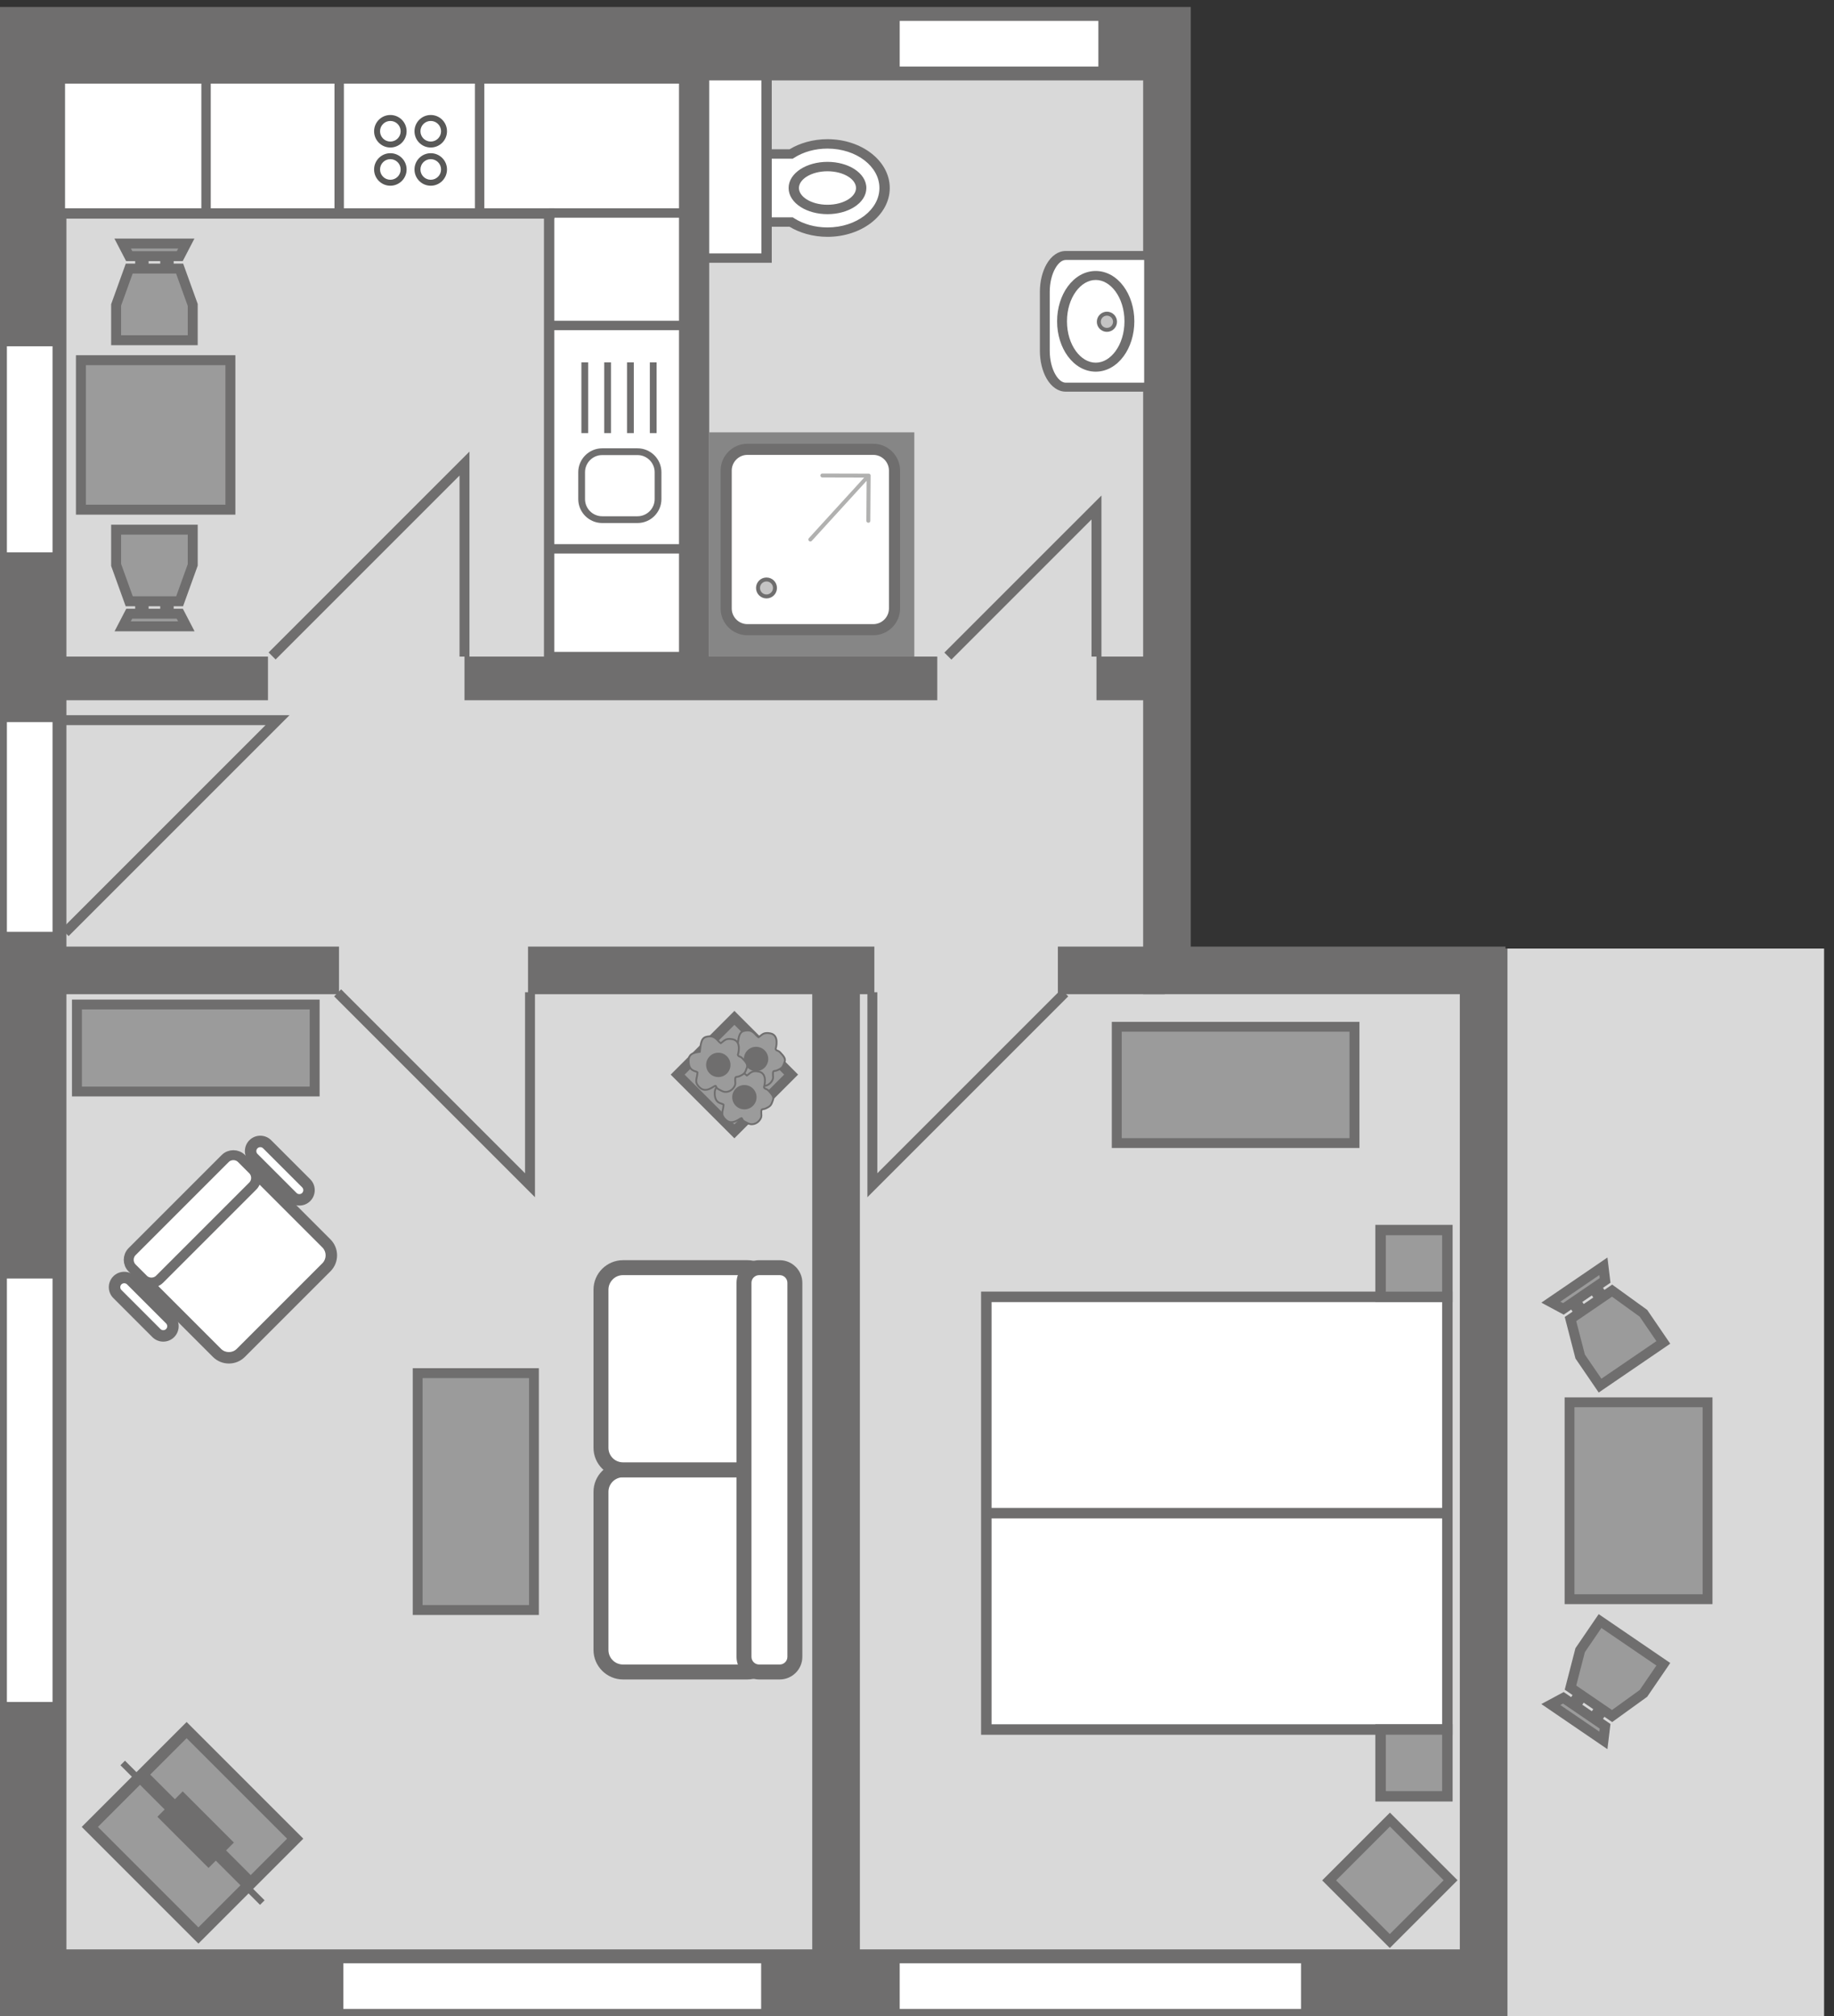 <?xml version="1.0" encoding="utf-8"?>
<!-- Generator: Adobe Illustrator 16.0.0, SVG Export Plug-In . SVG Version: 6.00 Build 0)  -->
<!DOCTYPE svg PUBLIC "-//W3C//DTD SVG 1.1//EN" "http://www.w3.org/Graphics/SVG/1.1/DTD/svg11.dtd">
<svg version="1.1" id="Ebene_1" xmlns="http://www.w3.org/2000/svg" xmlns:xlink="http://www.w3.org/1999/xlink" x="0px" y="0px"
	 width="262px" height="288px" viewBox="0 0 262 288" enable-background="new 0 0 262 288" xml:space="preserve">
<rect x="0" y="0" width="262" height="288" fill="#333333" stroke="none"/>
<g>
	<polygon fill-rule="evenodd" clip-rule="evenodd" fill="#D9D9D9" points="169.827,135.507 169.827,1.284 -0.716,1.284 
		-0.716,135.507 -0.716,148.031 -0.716,288.681 212.177,288.681 215.067,288.681 260.584,288.681 260.584,135.507 215.067,135.507 
		212.177,135.507 169.827,135.507 	"/>
	<path fill-rule="evenodd" clip-rule="evenodd" fill="#FFFFFF" d="M118.211,20.555c-1.974,0-3.783,0.542-5.194,1.442h-3.688v9.722
		h3.687c1.412,0.901,3.222,1.442,5.195,1.442c4.506,0,8.159-2.822,8.159-6.303C126.37,23.377,122.717,20.555,118.211,20.555
		L118.211,20.555z"/>
	<path fill="#6F6E6E" d="M118.211,21.227c-0.9,0-1.758,0.119-2.546,0.338c-0.815,0.227-1.567,0.561-2.224,0.981l-0.193,0.123h-3.181
		v8.378h3.18l0.193,0.124c0.658,0.42,1.41,0.754,2.225,0.98c0.789,0.219,1.646,0.339,2.547,0.339c2.074,0,3.945-0.645,5.293-1.686
		c1.314-1.015,2.127-2.411,2.127-3.946s-0.813-2.93-2.127-3.945C122.156,21.871,120.285,21.227,118.211,21.227L118.211,21.227z
		 M115.237,20.284c0.936-0.259,1.937-0.401,2.974-0.401c2.432,0,4.641,0.767,6.245,2.006c1.638,1.266,2.652,3.022,2.652,4.969
		c0,1.947-1.014,3.703-2.652,4.969c-1.604,1.239-3.813,2.006-6.245,2.006c-1.037,0-2.039-0.142-2.974-0.401
		c-0.891-0.247-1.715-0.601-2.446-1.041h-4.2V21.325h4.201C113.522,20.885,114.346,20.531,115.237,20.284L115.237,20.284z"/>
	<path fill-rule="evenodd" clip-rule="evenodd" fill="#FFFFFF" d="M118.211,23.794c-2.66,0-4.815,1.372-4.815,3.064
		s2.156,3.064,4.815,3.064c2.659,0,4.815-1.372,4.815-3.064S120.87,23.794,118.211,23.794L118.211,23.794z"/>
	<path fill="#6F6E6E" d="M118.211,24.466c-1.178,0-2.232,0.296-2.984,0.774c-0.675,0.43-1.093,1.003-1.093,1.618
		s0.418,1.188,1.093,1.618c0.751,0.478,1.806,0.774,2.984,0.774c1.178,0,2.232-0.296,2.984-0.774
		c0.675-0.43,1.093-1.003,1.093-1.618s-0.418-1.188-1.093-1.618C120.443,24.762,119.389,24.466,118.211,24.466L118.211,24.466z
		 M114.385,24.143c0.991-0.63,2.345-1.021,3.826-1.021s2.834,0.391,3.826,1.021c1.067,0.679,1.728,1.638,1.728,2.715
		s-0.66,2.036-1.728,2.715c-0.991,0.631-2.345,1.021-3.826,1.021s-2.835-0.39-3.826-1.021c-1.067-0.679-1.728-1.638-1.728-2.715
		S113.318,24.822,114.385,24.143L114.385,24.143z"/>
	<polygon fill-rule="evenodd" clip-rule="evenodd" fill="#FFFFFF" points="109.511,9.535 109.511,36.867 100.142,36.867 
		100.142,9.535 109.511,9.535 	"/>
	<path fill="#6F6E6E" d="M110.249,9.535v28.004H99.404V8.863h10.845V9.535L110.249,9.535z M108.773,36.195V10.207h-7.893v25.988
		H108.773L108.773,36.195z"/>
	
		<path fill-rule="evenodd" clip-rule="evenodd" fill="#6F6E6E" stroke="#6F6E6E" stroke-width="0.567" stroke-miterlimit="22.926" d="
		M215.067,135.507v153.173H-0.716V1.284h170.543v134.224H215.067L215.067,135.507z M208.831,141.744h-45.24V11.205H9.205V278.76
		h199.626V141.744L208.831,141.744z"/>
	
		<polygon fill-rule="evenodd" clip-rule="evenodd" fill="#FFFFFF" stroke="#6F6E6E" stroke-width="0.567" stroke-miterlimit="22.926" points="
		157.194,2.701 157.194,9.788 128.244,9.788 128.244,2.701 157.194,2.701 	"/>
	
		<polygon fill-rule="evenodd" clip-rule="evenodd" fill="#FFFFFF" stroke="#6F6E6E" stroke-width="0.567" stroke-miterlimit="22.926" points="
		7.788,49.183 7.788,79.186 0.701,79.186 0.701,49.183 7.788,49.183 	"/>
	
		<polygon fill-rule="evenodd" clip-rule="evenodd" fill="#FFFFFF" stroke="#6F6E6E" stroke-width="0.567" stroke-miterlimit="22.926" points="
		7.788,102.873 7.788,133.402 0.701,133.402 0.701,102.873 7.788,102.873 	"/>
	
		<polygon fill-rule="evenodd" clip-rule="evenodd" fill="#FFFFFF" stroke="#6F6E6E" stroke-width="0.567" stroke-miterlimit="22.926" points="
		7.788,182.354 7.788,243.413 0.701,243.413 0.701,182.354 7.788,182.354 	"/>
	
		<polygon fill-rule="evenodd" clip-rule="evenodd" fill="#FFFFFF" stroke="#6F6E6E" stroke-width="0.567" stroke-miterlimit="22.926" points="
		109.018,280.177 109.018,287.264 48.762,287.264 48.762,280.177 109.018,280.177 	"/>
	
		<polygon fill-rule="evenodd" clip-rule="evenodd" fill="#FFFFFF" stroke="#6F6E6E" stroke-width="0.567" stroke-miterlimit="22.926" points="
		186.145,280.177 186.145,287.264 128.244,287.264 128.244,280.177 186.145,280.177 	"/>
	<polygon fill-rule="evenodd" clip-rule="evenodd" fill="#6F6E6E" points="4.513,93.793 38.282,93.793 38.282,100.029 
		4.513,100.029 4.513,93.793 	"/>
	<polygon fill-rule="evenodd" clip-rule="evenodd" fill="#6F6E6E" points="156.64,93.793 166.1,93.793 166.1,100.029 
		156.64,100.029 156.64,93.793 	"/>
	
		<polygon fill-rule="evenodd" clip-rule="evenodd" fill="#6F6E6E" stroke="#6F6E6E" stroke-width="0.567" stroke-miterlimit="22.926" points="
		151.41,135.507 166.1,135.507 166.1,141.744 151.41,141.744 151.41,135.507 	"/>
	
		<polygon fill-rule="evenodd" clip-rule="evenodd" fill="#6F6E6E" stroke="#6F6E6E" stroke-width="0.567" stroke-miterlimit="22.926" points="
		75.716,135.507 124.624,135.507 124.624,141.744 75.716,141.744 75.716,135.507 	"/>
	
		<polygon fill-rule="evenodd" clip-rule="evenodd" fill="#6F6E6E" stroke="#6F6E6E" stroke-width="0.567" stroke-miterlimit="22.926" points="
		3.325,135.507 48.148,135.507 48.148,141.744 3.325,141.744 3.325,135.507 	"/>
	
		<polygon fill-rule="evenodd" clip-rule="evenodd" fill="#6F6E6E" stroke="#6F6E6E" stroke-width="0.567" stroke-miterlimit="22.926" points="
		122.556,137.326 122.556,281.33 116.319,281.33 116.319,137.326 122.556,137.326 	"/>
	<polygon fill-rule="evenodd" clip-rule="evenodd" fill="#FFFFFF" points="206.767,185.256 140.903,185.256 140.903,247.066 
		206.767,247.066 206.767,185.256 	"/>
	<path fill="#6F6E6E" d="M206.018,186.005h-64.365v60.312h64.365V186.005L206.018,186.005z M140.903,184.507h66.612v63.309h-67.361
		v-63.309H140.903L140.903,184.507z"/>
	<polygon fill-rule="evenodd" clip-rule="evenodd" fill="#9B9B9B" points="206.767,185.256 197.225,185.256 197.225,175.714 
		206.767,175.714 206.767,185.256 	"/>
	<path fill="#6F6E6E" d="M206.767,185.998h-10.291v-11.025h11.04v11.025H206.767L206.767,185.998z M197.974,184.514h8.044v-8.058
		h-8.044V184.514L197.974,184.514z"/>
	<polygon fill-rule="evenodd" clip-rule="evenodd" fill="#9B9B9B" points="206.767,256.607 197.225,256.607 197.225,247.066 
		206.767,247.066 206.767,256.607 	"/>
	<path fill="#6F6E6E" d="M206.767,257.35h-10.291v-11.025h11.04v11.025H206.767L206.767,257.35z M197.974,255.866h8.044v-8.059
		h-8.044V255.866L197.974,255.866z"/>
	<polygon fill="#6F6E6E" points="206.767,216.91 140.903,216.91 140.903,215.412 206.767,215.412 206.767,216.91 	"/>
	<polygon fill-rule="evenodd" clip-rule="evenodd" fill="#9B9B9B" points="193.497,146.677 193.497,163.289 159.537,163.289 
		159.537,146.677 193.497,146.677 	"/>
	<path fill="#6F6E6E" d="M194.206,146.677v17.314h-35.377v-18.017h35.377V146.677L194.206,146.677z M192.788,162.588v-15.21h-32.542
		v15.21H192.788L192.788,162.588z"/>
	<polygon fill-rule="evenodd" clip-rule="evenodd" fill="#9B9B9B" points="198.563,259.933 207.229,268.598 198.542,277.283 
		189.877,268.618 198.563,259.933 	"/>
	<path fill="#6F6E6E" d="M199.064,259.439l9.158,9.158l-9.68,9.681l-9.66-9.659l9.681-9.681L199.064,259.439L199.064,259.439z
		 M206.233,268.598l-7.67-7.671l-7.692,7.691l7.671,7.671L206.233,268.598L206.233,268.598z"/>
	<path fill-rule="evenodd" clip-rule="evenodd" fill="#FFFFFF" d="M152.246,36.496h11.912v18.812h-11.912
		c-1.644,0-2.989-2.35-2.989-5.221v-8.371C149.257,38.845,150.602,36.496,152.246,36.496L152.246,36.496z"/>
	<path fill="#6F6E6E" d="M152.246,35.854h12.617v20.096h-12.617c-1.107,0-2.072-0.72-2.736-1.879
		c-0.591-1.032-0.958-2.443-0.958-3.983v-8.371c0-1.539,0.367-2.95,0.958-3.982C150.174,36.574,151.139,35.854,152.246,35.854
		L152.246,35.854z M163.452,37.137h-11.206c-0.537,0-1.066,0.455-1.486,1.188c-0.492,0.86-0.798,2.06-0.798,3.391v8.371
		c0,1.331,0.306,2.532,0.798,3.392c0.42,0.732,0.949,1.188,1.486,1.188h11.206V37.137L163.452,37.137z"/>
	<path fill-rule="evenodd" clip-rule="evenodd" fill="#FFFFFF" d="M156.531,39.352c2.658,0,4.813,2.933,4.813,6.55
		c0,3.617-2.154,6.549-4.813,6.549s-4.813-2.933-4.813-6.549C151.719,42.285,153.873,39.352,156.531,39.352L156.531,39.352z"/>
	<path fill="#6F6E6E" d="M156.531,38.71c1.578,0,2.986,0.842,3.987,2.204c0.945,1.287,1.53,3.052,1.53,4.987
		c0,1.935-0.585,3.7-1.53,4.987c-1.001,1.361-2.409,2.204-3.987,2.204s-2.986-0.842-3.987-2.204
		c-0.945-1.287-1.531-3.051-1.531-4.987c0-1.936,0.586-3.7,1.531-4.987C153.545,39.553,154.953,38.71,156.531,38.71L156.531,38.71z
		 M159.351,41.626c-0.741-1.008-1.74-1.632-2.819-1.632c-1.08,0-2.078,0.624-2.819,1.633c-0.796,1.083-1.288,2.594-1.288,4.275
		s0.492,3.192,1.288,4.275c0.741,1.008,1.739,1.633,2.819,1.633c1.079,0,2.078-0.625,2.819-1.633
		c0.796-1.083,1.288-2.594,1.288-4.275C160.639,44.221,160.146,42.709,159.351,41.626L159.351,41.626z"/>
	<path fill-rule="evenodd" clip-rule="evenodd" fill="#C5C4C4" d="M158.13,44.809c0.64,0,1.157,0.519,1.157,1.158
		c0,0.639-0.518,1.157-1.157,1.157c-0.639,0-1.157-0.518-1.157-1.157C156.973,45.328,157.491,44.809,158.13,44.809L158.13,44.809z"
		/>
	<path fill="#6F6E6E" d="M158.13,44.526c0.398,0,0.759,0.162,1.019,0.422c0.261,0.261,0.423,0.622,0.423,1.019
		s-0.162,0.758-0.423,1.019c-0.26,0.26-0.62,0.422-1.019,0.422c-0.397,0-0.758-0.162-1.019-0.422
		c-0.26-0.262-0.422-0.622-0.422-1.019c0-0.397,0.162-0.758,0.422-1.019C157.372,44.688,157.732,44.526,158.13,44.526L158.13,44.526
		z M158.748,45.349c-0.158-0.158-0.377-0.256-0.618-0.256s-0.46,0.098-0.617,0.256c-0.158,0.158-0.257,0.377-0.257,0.618
		c0,0.242,0.099,0.461,0.256,0.618c0.158,0.158,0.377,0.256,0.618,0.256s0.46-0.098,0.618-0.256
		c0.158-0.158,0.256-0.377,0.256-0.618C159.004,45.726,158.906,45.506,158.748,45.349L158.748,45.349z"/>
	<polygon fill-rule="evenodd" clip-rule="evenodd" fill="#6F6E6E" points="66.357,93.793 133.896,93.793 133.896,100.029 
		66.357,100.029 66.357,93.793 	"/>
	<polygon fill-rule="evenodd" clip-rule="evenodd" fill="#6F6E6E" points="101.314,11.205 101.314,96.912 97.736,96.912 
		97.736,11.205 101.314,11.205 	"/>
	<polygon fill-rule="evenodd" clip-rule="evenodd" fill="#FFFFFF" points="97.736,11.205 97.736,93.793 78.448,93.793 
		78.448,11.205 97.736,11.205 	"/>
	<polygon fill="#6F6E6E" points="98.474,8.863 98.474,94.465 77.709,94.465 77.709,29.017 79.186,29.017 79.186,93.122 
		96.998,93.122 96.998,8.863 98.474,8.863 	"/>
	<path fill="#6F6E6E" d="M94.489,67.456v3.846c0,0.939-0.384,1.792-1.002,2.411c-0.619,0.618-1.472,1.002-2.411,1.002h-5.055
		c-0.939,0-1.792-0.384-2.411-1.002c-0.618-0.621-1.002-1.474-1.002-2.411v-3.846c0-0.937,0.384-1.79,1.002-2.409
		c0.621-0.62,1.474-1.004,2.411-1.004h5.055c0.937,0,1.791,0.384,2.41,1.003C94.105,65.663,94.489,66.517,94.489,67.456
		L94.489,67.456z M93.522,71.302v-3.846c0-0.672-0.276-1.284-0.719-1.727c-0.442-0.444-1.054-0.719-1.727-0.719h-5.055
		c-0.673,0-1.285,0.274-1.727,0.717c-0.444,0.444-0.719,1.055-0.719,1.729v3.846c0,0.673,0.275,1.285,0.717,1.727
		c0.445,0.443,1.057,0.719,1.729,0.719h5.055c0.672,0,1.284-0.276,1.727-0.719S93.522,71.974,93.522,71.302L93.522,71.302z"/>
	<polygon fill="#6F6E6E" points="93.801,51.765 93.801,61.873 92.833,61.873 92.833,51.765 93.801,51.765 	"/>
	<polygon fill="#6F6E6E" points="90.542,51.765 90.542,61.873 89.574,61.873 89.574,51.765 90.542,51.765 	"/>
	<polygon fill="#6F6E6E" points="87.282,51.765 87.282,61.873 86.315,61.873 86.315,51.765 87.282,51.765 	"/>
	<polygon fill="#6F6E6E" points="84.023,51.765 84.023,61.873 83.056,61.873 83.056,51.765 84.023,51.765 	"/>
	<polygon fill="#6F6E6E" points="97.736,47.166 78.448,47.166 78.448,45.822 97.736,45.822 97.736,47.166 	"/>
	<polygon fill="#6F6E6E" points="97.736,79.076 78.448,79.076 78.448,77.733 97.736,77.733 97.736,79.076 	"/>
	<polygon fill-rule="evenodd" clip-rule="evenodd" fill="#9B9B9B" points="224.22,200.323 243.938,200.323 243.938,228.45 
		224.22,228.45 224.22,200.323 	"/>
	<path fill="#6F6E6E" d="M224.212,199.619h20.428v29.534h-21.123v-29.534H224.212L224.212,199.619z M243.234,201.027h-18.312v26.719
		h18.312V201.027L243.234,201.027z"/>
	<polygon fill="#6F6E6E" points="155.931,93.793 155.931,74.208 135.912,94.227 134.91,93.225 157.349,70.787 157.349,93.793 
		155.931,93.793 	"/>
	<polygon fill="#6F6E6E" points="125.333,141.744 125.333,167.604 151.606,141.33 152.608,142.332 123.915,171.025 123.915,141.744 
		125.333,141.744 	"/>
	<polygon fill="#6F6E6E" points="76.424,141.744 76.424,171.025 47.731,142.332 48.733,141.33 75.007,167.604 75.007,141.744 
		76.424,141.744 	"/>
	<polygon fill="#6F6E6E" points="65.649,93.793 65.649,67.934 39.375,94.207 38.373,93.205 67.066,64.511 67.066,93.793 
		65.649,93.793 	"/>
	<polyline fill="none" stroke="#6F6E6E" stroke-width="1.417" stroke-miterlimit="22.926" points="9.205,102.873 39.651,102.873 
		9.301,133.223 	"/>
	<path fill-rule="evenodd" clip-rule="evenodd" fill="#9B9B9B" d="M237.618,237.744l-9.04-6.173l-2.841,4.161l-1.382,5.349
		l1.288,0.88l-1,1.465l-1.306-0.892l-1.792,0.962l7.51,5.127l0.244-2.019l-1.289-0.88l1-1.465l1.289,0.88l4.478-3.235
		L237.618,237.744L237.618,237.744z M227.599,245.442l-2.543-1.735l1-1.465l2.543,1.736L227.599,245.442L227.599,245.442z"/>
	<path fill="#6F6E6E" d="M236.629,237.925l-7.859-5.366l-2.361,3.459l-1.232,4.768l5.112,3.49l3.956-2.857L236.629,237.925
		L236.629,237.925z M228.993,230.999l9.614,6.563l-3.297,4.829l-5,3.612l-1.108-0.757L229,245.544l1.067,0.729l-0.435,3.601
		l-9.442-6.446l3.195-1.716l1.066,0.728l0.202-0.297l-1.12-0.765l1.532-5.93l3.32-4.862L228.993,230.999L228.993,230.999z
		 M224.067,243.889l-0.777-0.531l-0.388,0.208l5.577,3.808l0.053-0.437L224.067,243.889L224.067,243.889z M226.045,243.526
		l1.362,0.93l0.202-0.297l-1.361-0.93L226.045,243.526L226.045,243.526z"/>
	<path fill-rule="evenodd" clip-rule="evenodd" fill="#9B9B9B" d="M237.618,191.768l-9.04,6.172l-2.841-4.161l-1.382-5.349
		l1.288-0.879l-1-1.465l-1.306,0.891l-1.792-0.962l7.51-5.127l0.244,2.02l-1.289,0.879l1,1.465l1.289-0.879l4.478,3.234
		L237.618,191.768L237.618,191.768z M227.599,184.068l-2.543,1.735l1,1.465l2.543-1.735L227.599,184.068L227.599,184.068z"/>
	<path fill="#6F6E6E" d="M238.033,192.341l-9.646,6.586l-3.32-4.863l-1.532-5.93l1.12-0.765l-0.202-0.296l-1.066,0.728l-3.195-1.716
		l9.442-6.447l0.435,3.602L229,183.968l0.202,0.296l1.108-0.756l5,3.612l3.297,4.828L238.033,192.341L238.033,192.341z
		 M228.77,196.952l7.859-5.366l-2.385-3.492l-3.956-2.858l-5.112,3.49l1.232,4.769L228.77,196.952L228.77,196.952z M224.229,185.513
		c1.437-0.976,2.869-1.959,4.304-2.938l-0.053-0.437l-5.577,3.808l0.388,0.208L224.229,185.513L224.229,185.513z M227.407,185.056
		l-1.362,0.93l0.203,0.296l1.361-0.93L227.407,185.056L227.407,185.056z"/>
	<path fill-rule="evenodd" clip-rule="evenodd" fill="#9B9B9B" d="M16.588,48.603h10.946v-5.038l-1.874-5.197H24.1v-1.773h1.581
		l0.937-1.805h-9.093l0.937,1.805h1.56v1.773h-1.56l-1.874,5.197V48.603L16.588,48.603z M20.522,36.594H23.6v1.773h-3.078V36.594
		L20.522,36.594z"/>
	<path fill="#6F6E6E" d="M17.298,47.892h9.525v-4.185l-1.67-4.629h-6.2l-1.656,4.59V47.892L17.298,47.892z M27.514,49.313H15.877
		c0-1.951,0.003-3.902,0-5.854c0.701-1.933,1.396-3.868,2.092-5.802h1.342l0-0.352h-1.292l-1.675-3.227l11.433,0l-1.675,3.226
		l-1.292,0l0,0.352h1.355c0.693,1.921,1.389,3.842,2.079,5.764c0.003,1.964,0,3.929,0,5.892H27.514L27.514,49.313z M23.621,35.884
		h1.637l0.199-0.384h-6.753l0.2,0.384H23.621L23.621,35.884z M22.89,37.305h-1.657v0.352h1.657V37.305L22.89,37.305z"/>
	<path fill-rule="evenodd" clip-rule="evenodd" fill="#9B9B9B" d="M16.588,75.66h10.946v5.039l-1.874,5.196H24.1v1.774h1.581
		l0.937,1.805h-9.093l0.937-1.805h1.56v-1.774h-1.56l-1.874-5.196V75.66L16.588,75.66z M20.522,87.669H23.6v-1.774h-3.078V87.669
		L20.522,87.669z"/>
	<path fill="#6F6E6E" d="M16.608,74.95h11.637c0,1.951,0.002,3.903,0,5.854l-2.093,5.802H24.81l0,0.352h1.311l1.675,3.226H16.364
		l1.675-3.226h1.272l0-0.352h-1.356c-0.692-1.921-1.383-3.844-2.079-5.764c0.003-1.964,0-3.928,0-5.892H16.608L16.608,74.95z
		 M26.824,76.371h-9.525v4.184l1.669,4.629h6.2l1.656-4.591V76.371L26.824,76.371z M24.079,88.379h-5.194l-0.199,0.384h6.753
		l-0.199-0.384H24.079L24.079,88.379z M21.232,86.958h1.657v-0.352h-1.657V86.958L21.232,86.958z"/>
	<polygon fill-rule="evenodd" clip-rule="evenodd" fill="#9B9B9B" points="32.914,72.809 11.559,72.809 11.559,51.454 
		32.914,51.454 32.914,72.809 	"/>
	<path fill="#6F6E6E" d="M32.894,73.52H10.849V50.744h22.776V73.52H32.894L32.894,73.52z M12.27,72.098h19.934V52.165H12.27V72.098
		L12.27,72.098z"/>
	<path fill-rule="evenodd" clip-rule="evenodd" fill="#FFFFFF" d="M109.919,235.704v-22.593c0-1.729-1.415-3.144-3.144-3.144H88.996
		c-1.729,0-3.143,1.414-3.143,3.144v22.593c0,1.729,1.415,3.143,3.143,3.143h17.779
		C108.504,238.847,109.919,237.433,109.919,235.704L109.919,235.704z"/>
	<path fill="#6F6E6E" d="M108.852,235.704v-22.593c0-0.57-0.234-1.089-0.61-1.466s-0.896-0.61-1.466-0.61H88.996
		c-0.57,0-1.089,0.233-1.465,0.61s-0.61,0.896-0.61,1.466v22.593c0,0.572,0.232,1.092,0.606,1.465l0.004,0.005
		c0.374,0.373,0.893,0.605,1.465,0.605h17.779c0.57,0,1.089-0.233,1.466-0.61C108.618,236.793,108.852,236.273,108.852,235.704
		L108.852,235.704z M110.986,213.111v22.593c0,1.158-0.474,2.212-1.236,2.974c-0.762,0.763-1.815,1.236-2.975,1.236H88.996
		c-1.154,0-2.206-0.474-2.97-1.236l-0.004-0.004c-0.762-0.764-1.236-1.816-1.236-2.97v-22.593c0-1.159,0.474-2.213,1.236-2.975
		c0.762-0.763,1.815-1.236,2.974-1.236h17.779c1.159,0,2.213,0.474,2.975,1.236C110.512,210.898,110.986,211.952,110.986,213.111
		L110.986,213.111z"/>
	<path fill-rule="evenodd" clip-rule="evenodd" fill="#FFFFFF" d="M109.919,184.232v22.593c0,1.729-1.415,3.143-3.144,3.143H88.996
		c-1.729,0-3.143-1.414-3.143-3.143v-22.593c0-1.729,1.415-3.144,3.143-3.144h17.779
		C108.504,181.089,109.919,182.503,109.919,184.232L109.919,184.232z"/>
	<path fill="#6F6E6E" d="M110.986,184.232v22.593c0,1.158-0.474,2.212-1.236,2.974c-0.762,0.763-1.815,1.236-2.975,1.236H88.996
		c-1.154,0-2.207-0.475-2.97-1.236l-0.004-0.004c-0.762-0.764-1.236-1.816-1.236-2.97v-22.593c0-1.159,0.474-2.212,1.236-2.975
		c0.766-0.761,1.819-1.236,2.974-1.236h17.779c1.159,0,2.213,0.475,2.975,1.236C110.512,182.021,110.986,183.073,110.986,184.232
		L110.986,184.232z M108.852,206.825v-22.593c0-0.57-0.234-1.089-0.61-1.466c-0.376-0.376-0.896-0.61-1.466-0.61H88.996
		c-0.573,0-1.092,0.232-1.465,0.606v0.004c-0.376,0.377-0.61,0.896-0.61,1.466v22.593c0,0.572,0.232,1.091,0.606,1.465l0.004,0.004
		c0.374,0.374,0.893,0.606,1.465,0.606h17.779c0.57,0,1.089-0.234,1.466-0.61C108.618,207.913,108.852,207.395,108.852,206.825
		L108.852,206.825z"/>
	<path fill-rule="evenodd" clip-rule="evenodd" fill="#FFFFFF" d="M106.284,236.686V183.25c0-1.188,0.973-2.161,2.161-2.161h2.946
		c1.189,0,2.162,0.973,2.162,2.161v53.436c0,1.188-0.973,2.161-2.162,2.161h-2.946C107.257,238.847,106.284,237.874,106.284,236.686
		L106.284,236.686z"/>
	<path fill="#6F6E6E" d="M105.217,236.686V183.25c0-0.885,0.364-1.691,0.95-2.278c0.582-0.586,1.39-0.949,2.278-0.949h2.946
		c0.886,0,1.693,0.362,2.277,0.947h0.004c0.584,0.584,0.948,1.393,0.948,2.28v53.436c0,0.889-0.363,1.696-0.948,2.281
		c-0.584,0.584-1.392,0.947-2.281,0.947h-2.946c-0.889,0-1.696-0.363-2.28-0.947C105.581,238.382,105.217,237.574,105.217,236.686
		L105.217,236.686z M107.352,183.25v53.436c0,0.3,0.124,0.573,0.322,0.772c0.198,0.198,0.472,0.321,0.771,0.321h2.946
		c0.3,0,0.574-0.123,0.772-0.321c0.199-0.199,0.322-0.473,0.322-0.772V183.25c0-0.299-0.124-0.573-0.322-0.771
		c-0.196-0.198-0.47-0.322-0.772-0.322h-2.946c-0.299,0-0.573,0.124-0.771,0.322h-0.004
		C107.474,182.675,107.352,182.948,107.352,183.25L107.352,183.25z"/>
	<polygon fill-rule="evenodd" clip-rule="evenodd" fill="#9B9B9B" points="76.279,229.995 59.666,229.995 59.666,196.159 
		76.279,196.159 76.279,229.995 	"/>
	<path fill="#6F6E6E" d="M76.279,230.704H58.964V195.45H76.98v35.254H76.279L76.279,230.704z M60.368,229.286h15.21v-32.419h-15.21
		V229.286L60.368,229.286z"/>
	<polygon fill-rule="evenodd" clip-rule="evenodd" fill="#9B9B9B" points="104.909,161.618 96.805,153.514 104.915,145.403 
		113.019,153.508 104.909,161.618 	"/>
	<path fill="#6F6E6E" d="M104.408,162.111l-8.597-8.598l9.104-9.104l9.099,9.099l-9.104,9.104L104.408,162.111L104.408,162.111z
		 M97.799,153.514l7.11,7.109l7.116-7.115l-7.11-7.109L97.799,153.514L97.799,153.514z"/>
	
		<path fill-rule="evenodd" clip-rule="evenodd" fill="#9B9B9B" stroke="#6F6E6E" stroke-width="0.26" stroke-miterlimit="22.926" d="
		M108.359,148.181c-0.521-0.346-0.792-1.25-2.101-0.903c-0.775,0.205-0.763,1.231-0.893,2.132c-0.893,0.13-1.598,0.267-1.596,1.308
		c0.004,1.6,1.126,1.38,1.267,1.639c-0.045,0.966-0.553,1.361,0.362,2.188c0.893,0.808,2.004-0.282,2.189-0.282
		c0.179,0.027,0.019,0.295,0.538,0.538c0.21,0.099,0.524,0.307,0.798,0.334c0.687,0.068,1.204-0.405,1.404-0.804
		c0.196-0.389,0.079-0.482,0.094-0.987c0.015-0.515,0.164-0.243,0.654-0.47c0.731-0.337,0.764-0.492,1.028-1.229
		c0.17-0.477-0.3-0.921-0.668-1.321c-0.261-0.284-0.574-0.203-0.63-0.488c0-0.001,0.626-1.965-0.768-2.221
		C109.022,147.426,108.875,147.839,108.359,148.181L108.359,148.181z"/>
	<path fill-rule="evenodd" clip-rule="evenodd" fill="#6F6E6E" d="M109.75,151.278c0,0.96-0.779,1.739-1.74,1.739
		c-0.96,0-1.739-0.779-1.739-1.739c0-0.961,0.779-1.74,1.739-1.74C108.972,149.538,109.75,150.317,109.75,151.278L109.75,151.278z"
		/>
	
		<path fill-rule="evenodd" clip-rule="evenodd" fill="#9B9B9B" stroke="#6F6E6E" stroke-width="0.26" stroke-miterlimit="22.926" d="
		M106.691,153.642c-0.521-0.346-0.793-1.25-2.101-0.903c-0.775,0.205-0.763,1.231-0.893,2.132c-0.893,0.129-1.598,0.267-1.596,1.308
		c0.004,1.599,1.126,1.38,1.267,1.639c-0.045,0.966-0.553,1.361,0.362,2.188c0.893,0.808,2.004-0.282,2.188-0.282
		c0.179,0.027,0.019,0.295,0.538,0.538c0.21,0.098,0.525,0.307,0.799,0.334c0.686,0.068,1.204-0.406,1.404-0.805
		c0.196-0.389,0.079-0.481,0.094-0.986c0.015-0.515,0.164-0.243,0.654-0.47c0.731-0.338,0.764-0.492,1.028-1.23
		c0.17-0.477-0.3-0.92-0.668-1.32c-0.261-0.285-0.574-0.203-0.629-0.488c0-0.001,0.626-1.965-0.768-2.221
		C107.354,152.887,107.207,153.3,106.691,153.642L106.691,153.642z"/>
	<path fill-rule="evenodd" clip-rule="evenodd" fill="#6F6E6E" d="M108.082,156.738c0,0.961-0.779,1.739-1.74,1.739
		c-0.96,0-1.739-0.778-1.739-1.739c0-0.96,0.779-1.739,1.739-1.739C107.303,154.999,108.082,155.778,108.082,156.738
		L108.082,156.738z"/>
	
		<path fill-rule="evenodd" clip-rule="evenodd" fill="#9B9B9B" stroke="#6F6E6E" stroke-width="0.26" stroke-miterlimit="22.926" d="
		M102.964,149.026c-0.521-0.346-0.793-1.25-2.101-0.904c-0.775,0.206-0.763,1.232-0.894,2.133c-0.893,0.129-1.598,0.267-1.595,1.307
		c0.004,1.6,1.126,1.381,1.267,1.64c-0.045,0.966-0.553,1.36,0.362,2.188c0.893,0.807,2.003-0.283,2.188-0.282
		c0.179,0.027,0.019,0.295,0.538,0.537c0.21,0.099,0.524,0.307,0.799,0.334c0.686,0.069,1.204-0.405,1.404-0.804
		c0.195-0.389,0.079-0.481,0.094-0.986c0.015-0.516,0.164-0.244,0.654-0.47c0.731-0.338,0.765-0.492,1.028-1.23
		c0.17-0.477-0.3-0.92-0.668-1.321c-0.261-0.284-0.574-0.202-0.629-0.488c0,0,0.626-1.965-0.768-2.221
		C103.626,148.271,103.479,148.685,102.964,149.026L102.964,149.026z"/>
	<path fill-rule="evenodd" clip-rule="evenodd" fill="#6F6E6E" d="M104.355,152.123c0,0.961-0.779,1.739-1.74,1.739
		s-1.739-0.778-1.739-1.739s0.779-1.739,1.739-1.739S104.355,151.162,104.355,152.123L104.355,152.123z"/>
	<path fill-rule="evenodd" clip-rule="evenodd" fill="#FFFFFF" d="M21.37,180.234l12.233-12.232c0.936-0.937,2.468-0.937,3.404,0
		l9.627,9.626c0.936,0.937,0.936,2.468,0,3.404L34.4,193.265c-0.936,0.937-2.467,0.937-3.403,0l-9.627-9.627
		C20.434,182.702,20.434,181.171,21.37,180.234L21.37,180.234z"/>
	<path fill="#6F6E6E" d="M20.792,179.656l12.233-12.232c0.627-0.627,1.454-0.941,2.279-0.941c0.826,0,1.652,0.314,2.28,0.941
		l9.627,9.627c0.627,0.627,0.941,1.454,0.941,2.279s-0.314,1.652-0.941,2.279l-12.233,12.233c-0.627,0.627-1.455,0.941-2.28,0.941
		c-0.826,0-1.652-0.314-2.279-0.941l-9.627-9.627c-0.627-0.628-0.941-1.454-0.941-2.279
		C19.851,181.11,20.165,180.284,20.792,179.656L20.792,179.656z M34.181,168.579l-12.232,12.232
		c-0.308,0.309-0.463,0.717-0.463,1.125s0.155,0.815,0.463,1.124l9.626,9.626c0.308,0.309,0.716,0.463,1.124,0.463
		c0.408,0,0.816-0.154,1.124-0.463l12.233-12.232c0.308-0.309,0.462-0.716,0.462-1.124s-0.154-0.816-0.462-1.124l-9.626-9.627
		c-0.308-0.308-0.716-0.463-1.125-0.463C34.897,168.116,34.489,168.271,34.181,168.579L34.181,168.579z"/>
	
		<path fill-rule="evenodd" clip-rule="evenodd" fill="#FFFFFF" stroke="#6F6E6E" stroke-width="1.417" stroke-miterlimit="22.926" d="
		M22.807,182.733l13.296-13.296c0.644-0.644,0.644-1.696,0-2.34l-1.595-1.596c-0.644-0.644-1.697-0.644-2.34,0l-13.296,13.296
		c-0.644,0.644-0.644,1.696,0,2.341l1.595,1.595C21.11,183.378,22.163,183.378,22.807,182.733L22.807,182.733z"/>
	<path fill-rule="evenodd" clip-rule="evenodd" fill="#FFFFFF" d="M24.303,190.435L24.303,190.435c0.539-0.539,0.539-1.419,0-1.958
		l-5.578-5.577c-0.539-0.539-1.419-0.539-1.958,0l0,0c-0.539,0.538-0.539,1.418,0,1.957l5.578,5.578
		C22.884,190.973,23.765,190.973,24.303,190.435L24.303,190.435z"/>
	<path fill="#6F6E6E" d="M23.726,189.856c0.109-0.109,0.164-0.255,0.164-0.401c0-0.146-0.055-0.291-0.164-0.4l-5.578-5.578
		c-0.109-0.109-0.255-0.164-0.401-0.164c-0.146,0-0.292,0.055-0.401,0.164s-0.164,0.255-0.164,0.401c0,0.146,0.055,0.291,0.164,0.4
		l5.578,5.578c0.109,0.109,0.255,0.164,0.401,0.164C23.47,190.021,23.616,189.966,23.726,189.856L23.726,189.856z M25.524,189.455
		c0,0.563-0.215,1.128-0.644,1.557c-0.429,0.429-0.993,0.644-1.557,0.644s-1.127-0.215-1.556-0.644l-5.578-5.578
		c-0.429-0.429-0.644-0.992-0.644-1.556s0.215-1.128,0.644-1.557s0.993-0.644,1.556-0.644c0.563,0,1.128,0.215,1.557,0.644
		l5.578,5.578C25.31,188.328,25.524,188.893,25.524,189.455L25.524,189.455z"/>
	<path fill-rule="evenodd" clip-rule="evenodd" fill="#FFFFFF" d="M43.742,170.995L43.742,170.995c0.539-0.538,0.539-1.419,0-1.957
		l-5.578-5.578c-0.539-0.539-1.418-0.539-1.957,0l0,0c-0.539,0.538-0.539,1.419,0,1.957l5.578,5.578
		C42.323,171.534,43.204,171.534,43.742,170.995L43.742,170.995z"/>
	<path fill="#6F6E6E" d="M43.165,170.417c0.109-0.109,0.165-0.255,0.165-0.4s-0.055-0.292-0.165-0.401l-5.578-5.578
		c-0.109-0.109-0.255-0.164-0.401-0.164s-0.292,0.055-0.401,0.164s-0.165,0.256-0.165,0.401s0.055,0.292,0.165,0.401l5.578,5.577
		c0.11,0.11,0.255,0.165,0.401,0.165C42.909,170.582,43.055,170.527,43.165,170.417L43.165,170.417z M44.963,170.017
		c0,0.563-0.214,1.127-0.644,1.557c-0.429,0.429-0.993,0.644-1.557,0.644c-0.563,0-1.127-0.215-1.556-0.644l-5.578-5.578
		c-0.429-0.429-0.643-0.993-0.643-1.557s0.214-1.128,0.643-1.557c0.429-0.429,0.993-0.644,1.557-0.644s1.127,0.215,1.556,0.644
		l5.578,5.578C44.749,168.889,44.963,169.453,44.963,170.017L44.963,170.017z"/>
	<polygon fill-rule="evenodd" clip-rule="evenodd" fill="#FFFFFF" points="91.882,30.493 9.293,30.493 9.293,11.205 91.882,11.205 
		91.882,30.493 	"/>
	<polygon fill="#6F6E6E" points="79.186,31.231 7.861,31.231 7.861,10.467 98.474,10.467 98.474,11.943 9.205,11.943 9.205,29.755 
		79.186,29.755 79.186,31.231 	"/>
	<polygon fill="#6F6E6E" points="97.736,31.099 78.448,31.099 78.448,29.755 97.736,29.755 97.736,31.099 	"/>
	<path fill="#585857" d="M63.857,24.208c0,0.639-0.26,1.22-0.68,1.641c-0.422,0.421-1.003,0.682-1.642,0.682
		c-0.641,0-1.222-0.26-1.642-0.68c-0.42-0.42-0.68-1.001-0.68-1.642c0-0.64,0.26-1.221,0.68-1.641
		c0.421-0.421,1.002-0.682,1.642-0.682c0.641,0,1.222,0.26,1.642,0.68C63.598,22.985,63.857,23.566,63.857,24.208L63.857,24.208z
		 M62.577,25.249c0.266-0.266,0.431-0.634,0.431-1.042c0-0.406-0.165-0.774-0.432-1.041c-0.266-0.266-0.634-0.431-1.041-0.431
		s-0.774,0.165-1.041,0.43c-0.267,0.268-0.431,0.636-0.431,1.042s0.165,0.774,0.431,1.041c0.267,0.267,0.635,0.432,1.041,0.432
		C61.942,25.68,62.311,25.515,62.577,25.249L62.577,25.249z"/>
	<path fill="#585857" d="M63.857,18.751c0,0.639-0.26,1.219-0.68,1.64c-0.422,0.422-1.003,0.682-1.642,0.682
		c-0.641,0-1.222-0.26-1.642-0.68c-0.42-0.42-0.68-1.001-0.68-1.642c0-0.64,0.26-1.221,0.68-1.641
		c0.421-0.422,1.002-0.682,1.642-0.682c0.641,0,1.222,0.26,1.642,0.68C63.598,17.529,63.857,18.11,63.857,18.751L63.857,18.751z
		 M62.577,19.792c0.266-0.266,0.431-0.634,0.431-1.042c0-0.406-0.165-0.774-0.432-1.041c-0.266-0.266-0.634-0.431-1.041-0.431
		s-0.774,0.165-1.041,0.43c-0.267,0.268-0.431,0.636-0.431,1.042c0,0.406,0.165,0.774,0.431,1.041
		c0.267,0.267,0.635,0.431,1.041,0.431C61.942,20.223,62.311,20.059,62.577,19.792L62.577,19.792z"/>
	<path fill="#585857" d="M58.087,24.208c0,0.639-0.26,1.22-0.681,1.641c-0.422,0.421-1.003,0.682-1.642,0.682
		c-0.641,0-1.222-0.26-1.642-0.68c-0.42-0.42-0.68-1.001-0.68-1.642c0-0.64,0.26-1.221,0.68-1.641
		c0.421-0.421,1.002-0.682,1.642-0.682c0.641,0,1.222,0.26,1.642,0.68C57.827,22.985,58.087,23.566,58.087,24.208L58.087,24.208z
		 M56.806,25.249c0.266-0.266,0.431-0.634,0.431-1.042c0-0.406-0.165-0.774-0.432-1.041c-0.266-0.266-0.634-0.431-1.041-0.431
		s-0.774,0.165-1.041,0.43c-0.267,0.268-0.431,0.636-0.431,1.042s0.165,0.774,0.431,1.041c0.267,0.267,0.635,0.432,1.041,0.432
		C56.172,25.68,56.541,25.515,56.806,25.249L56.806,25.249z"/>
	<path fill="#585857" d="M58.087,18.751c0,0.639-0.26,1.219-0.681,1.64c-0.422,0.422-1.003,0.682-1.642,0.682
		c-0.641,0-1.222-0.26-1.642-0.68c-0.42-0.42-0.68-1.001-0.68-1.642c0-0.64,0.26-1.221,0.68-1.641
		c0.421-0.422,1.002-0.682,1.642-0.682c0.641,0,1.222,0.26,1.642,0.68C57.827,17.529,58.087,18.11,58.087,18.751L58.087,18.751z
		 M56.806,19.792c0.266-0.266,0.431-0.634,0.431-1.042c0-0.406-0.165-0.774-0.432-1.041c-0.266-0.266-0.634-0.431-1.041-0.431
		s-0.774,0.165-1.041,0.43c-0.267,0.268-0.431,0.636-0.431,1.042c0,0.406,0.165,0.774,0.431,1.041
		c0.267,0.267,0.635,0.431,1.041,0.431C56.172,20.223,56.541,20.059,56.806,19.792L56.806,19.792z"/>
	<polygon fill="#6F6E6E" points="67.847,30.899 67.847,11.61 69.19,11.61 69.19,30.899 67.847,30.899 	"/>
	<polygon fill="#6F6E6E" points="47.782,30.899 47.782,11.61 49.126,11.61 49.126,30.899 47.782,30.899 	"/>
	<polygon fill="#6F6E6E" points="28.765,30.899 28.765,11.61 30.108,11.61 30.108,30.899 28.765,30.899 	"/>
	<polygon fill-rule="evenodd" clip-rule="evenodd" fill="#868686" points="101.314,93.793 101.314,61.762 130.617,61.762 
		130.617,93.793 101.314,93.793 	"/>
	
		<path fill-rule="evenodd" clip-rule="evenodd" fill="#FFFFFF" stroke="#6F6E6E" stroke-width="1.589" stroke-miterlimit="22.926" d="
		M103.739,86.922V67.219c0-1.667,1.364-3.032,3.032-3.032h17.986c1.667,0,3.031,1.364,3.031,3.032v19.704
		c0,1.667-1.364,3.031-3.031,3.031h-17.986C105.104,89.954,103.739,88.589,103.739,86.922L103.739,86.922z"/>
	
		<path fill="none" stroke="#B1B1B0" stroke-width="0.567" stroke-linecap="round" stroke-linejoin="round" stroke-miterlimit="22.926" d="
		M117.482,67.926l6.611,0.017l-8.329,9.127 M124.093,67.943l-0.044,6.45"/>
	
		<path fill-rule="evenodd" clip-rule="evenodd" fill="#C5C4C4" stroke="#6F6E6E" stroke-width="0.567" stroke-miterlimit="22.926" d="
		M108.287,83.992c0-0.669,0.543-1.212,1.212-1.212s1.212,0.543,1.212,1.212s-0.543,1.212-1.212,1.212S108.287,84.662,108.287,83.992
		L108.287,83.992z"/>
	<polygon fill-rule="evenodd" clip-rule="evenodd" fill="#9B9B9B" points="12.832,260.977 28.342,276.487 42.171,262.658 
		26.66,247.148 12.832,260.977 	"/>
	<path fill="#6F6E6E" d="M12.248,261.552l16.094,16.095l14.988-14.988c-5.556-5.556-11.11-11.115-16.669-16.668l-14.987,14.986
		L12.248,261.552L12.248,261.552z M28.342,275.329L13.99,260.977l12.67-12.67l14.352,14.352L28.342,275.329L28.342,275.329z"/>
	<polygon fill-rule="evenodd" clip-rule="evenodd" fill="#6F6E6E" points="37.146,272.114 17.205,252.172 17.856,251.521 
		37.798,271.463 37.146,272.114 	"/>
	<path fill-rule="evenodd" clip-rule="evenodd" fill="#6F6E6E" d="M35.661,270.059l-16.4-16.401l0,0c0.648-0.648,1.711-0.648,2.36,0
		l14.041,14.041C36.311,268.348,36.31,269.409,35.661,270.059L35.661,270.059L35.661,270.059z"/>
	<polygon fill-rule="evenodd" clip-rule="evenodd" fill="#6F6E6E" points="29.791,266.837 22.482,259.528 26.104,255.906 
		33.412,263.215 29.791,266.837 	"/>
	<polygon fill-rule="evenodd" clip-rule="evenodd" fill="#9B9B9B" points="44.951,143.497 44.951,156.051 10.992,156.051 
		10.992,143.497 44.951,143.497 	"/>
	<path fill="#6F6E6E" d="M45.66,143.497v13.131H10.283v-13.833H45.66V143.497L45.66,143.497z M44.243,155.225v-11.025H11.701v11.025
		H44.243L44.243,155.225z"/>
</g>
</svg>
